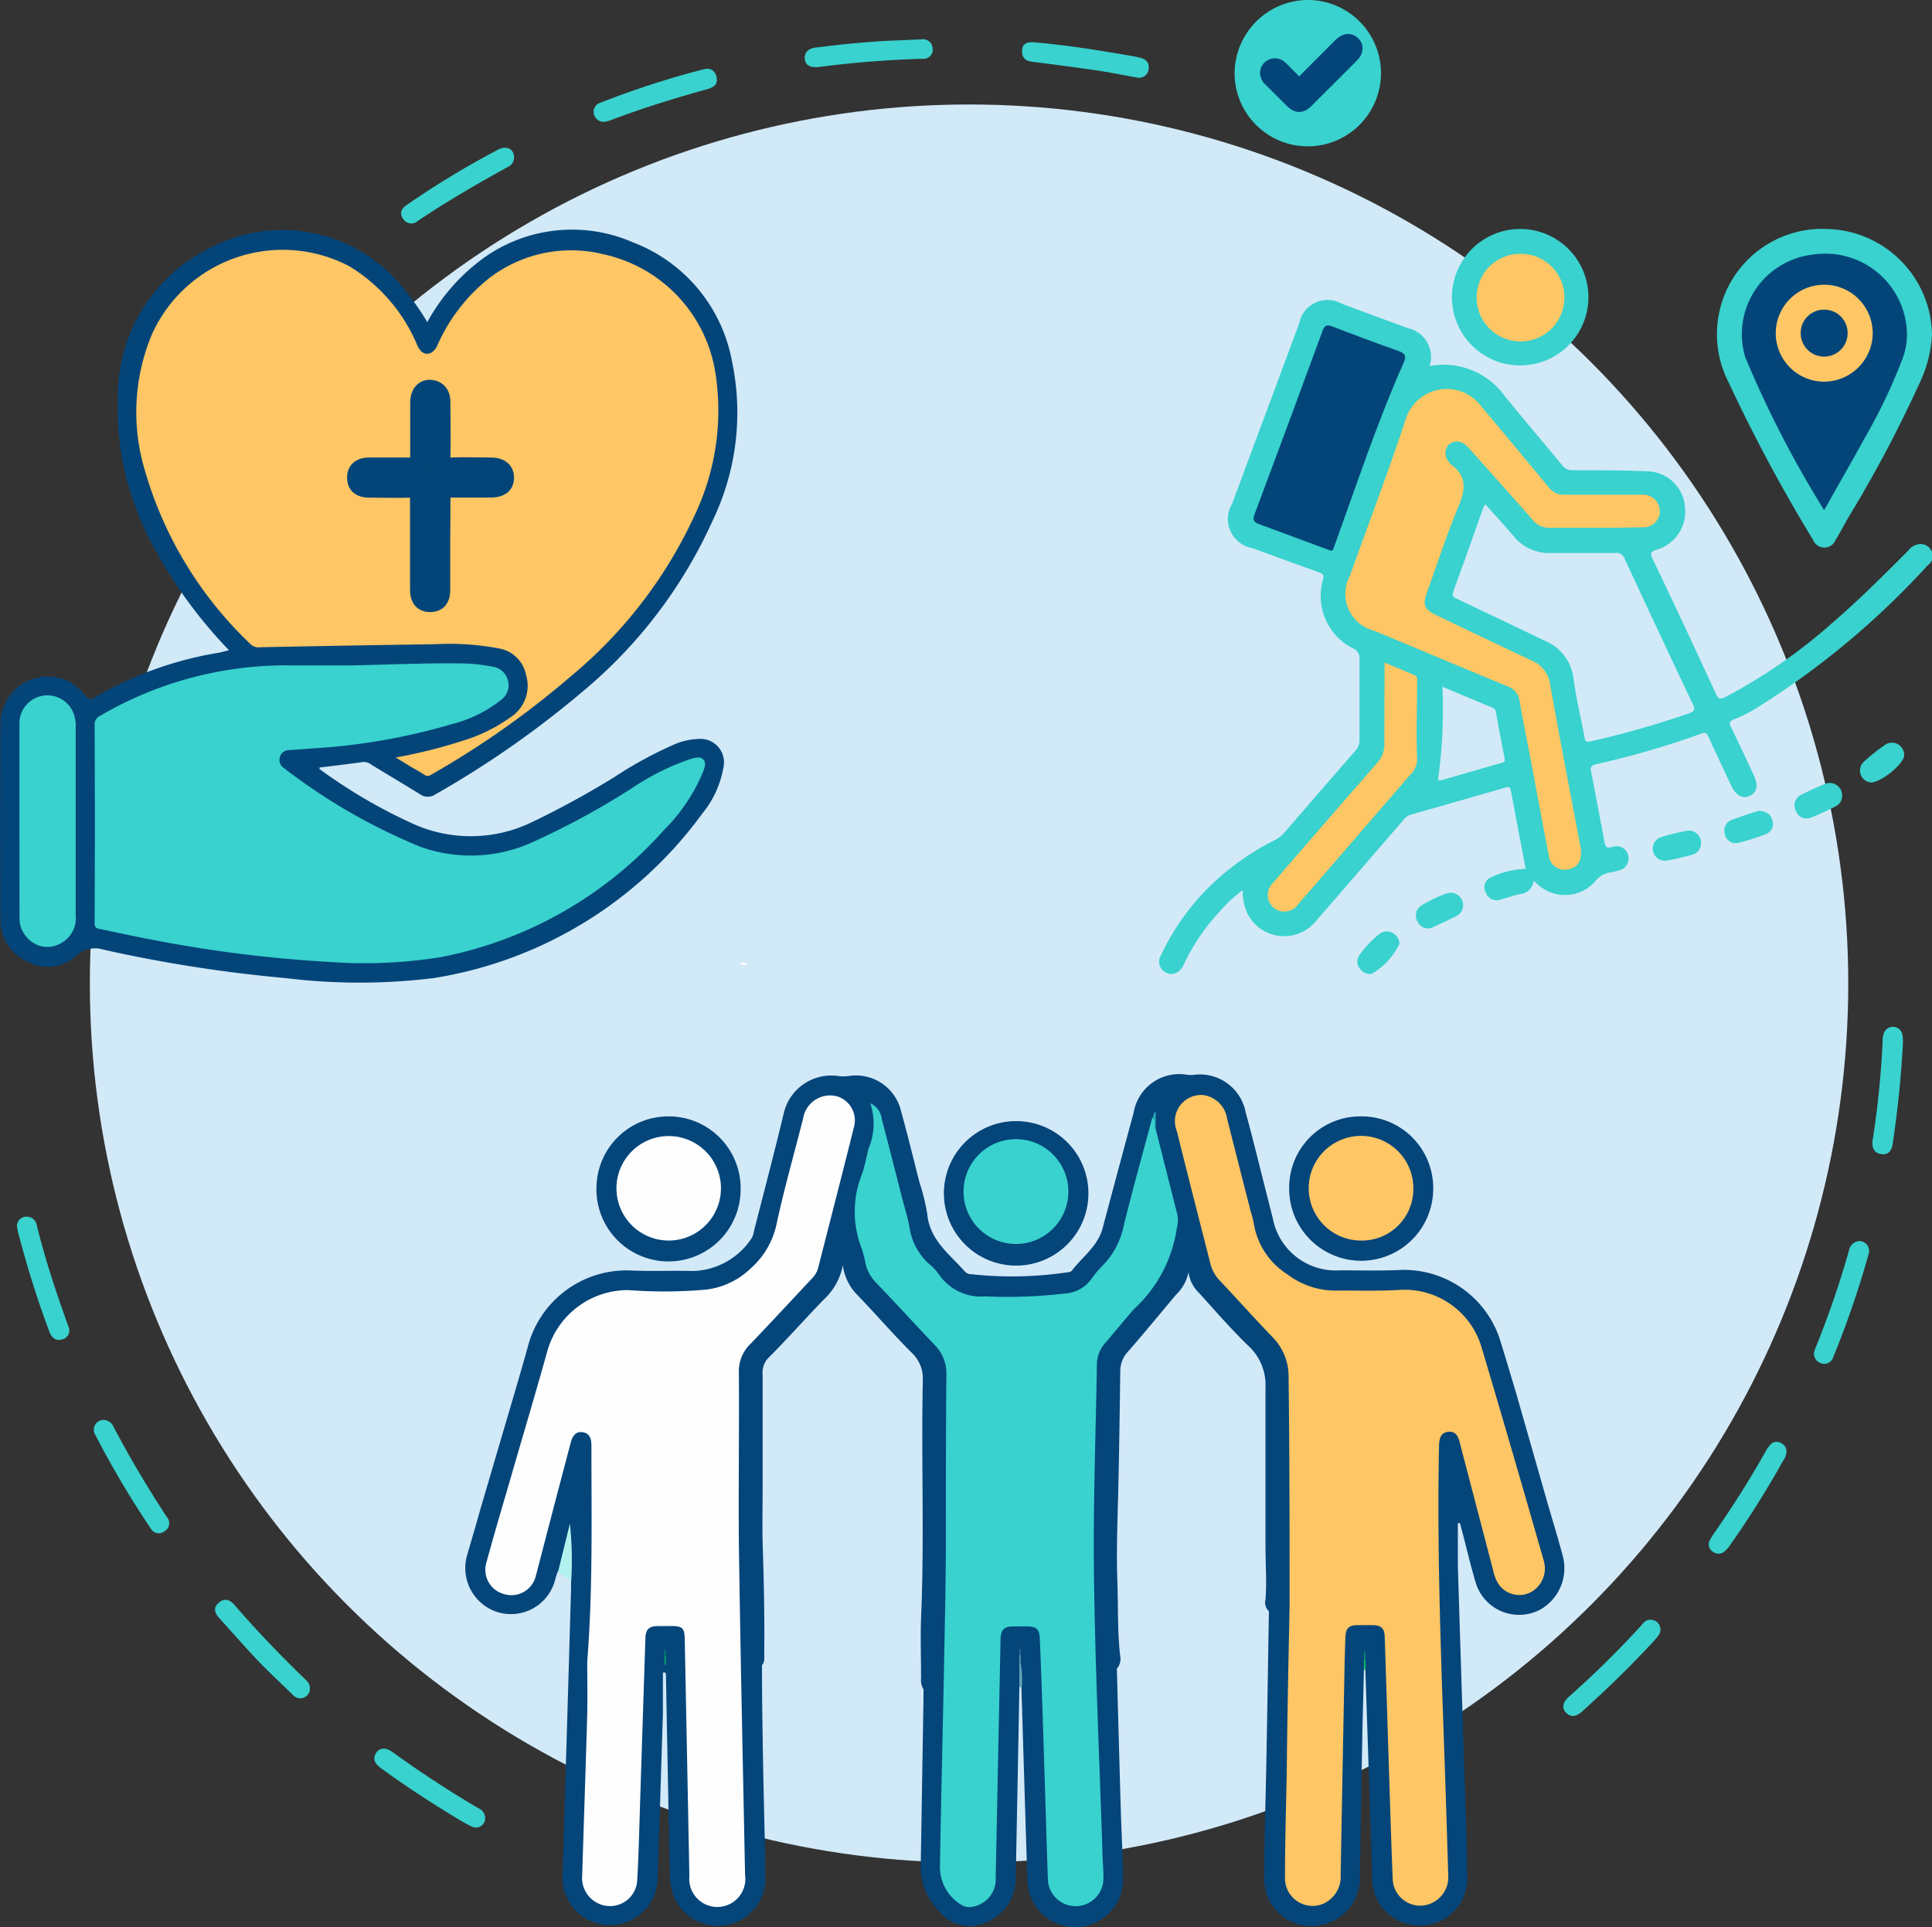 <svg xmlns="http://www.w3.org/2000/svg" id="Capa_2" data-name="Capa 2" width="23.073" height="23.018" viewBox="0 0 23.073 23.018"><rect x="0" y="0" width="23.073" height="23.018" fill="#333333" stroke="none"/><circle cx="11.573" cy="11.748" r="10.5" style="fill:#d2e9f8"></circle><path d="M6.658,19.3l.426-1.45c.05-.171.1-.343.147-.513a1.218,1.218,0,0,1,1.209-.91c.255.013.511,0,.767.007a.867.867,0,0,0,.694-.388.209.209,0,0,0,.027-.076c.122-.478.248-.955.363-1.436a.582.582,0,0,1,.639-.43.5.5,0,0,0,.14,0,.553.553,0,0,1,.62.429c.078.278.145.559.217.839a2.584,2.584,0,0,1,.094.381c.029.314.269.482.452.69a.1.1,0,0,0,.073.029,4.453,4.453,0,0,0,1.136-.021c.023,0,.054-.006.065-.021.127-.166.31-.291.368-.507q.184-.692.371-1.382a.552.552,0,0,1,.65-.449q.03,0,.06,0a.556.556,0,0,1,.627.444c.1.367.188.736.282,1.1l.042.167a.765.765,0,0,0,.8.623c.246,0,.492.007.736-.005a1.206,1.206,0,0,1,1.191.877c.062.2.121.4.181.6l.368,1.289c.061.21.125.419.182.63a.57.57,0,0,1-.261.66.541.541,0,0,1-.774-.323c-.06-.2-.108-.41-.162-.614-.008-.032-.017-.063-.026-.094l-.025,0c0,.163,0,.326,0,.489.022.744.047,1.487.07,2.231.016.5.037,1.009.043,1.513a.566.566,0,0,1-.847.5.553.553,0,0,1-.288-.49q-.04-1.245-.082-2.492a.458.458,0,0,1-.006-.117.9.9,0,0,1,0-.116c.005-.013.024,0,.011,0s-.007,0-.009,0a.4.4,0,0,0-.006.115.468.468,0,0,1-.007.118c-.007.276-.015.551-.02.827-.011.542-.018,1.083-.029,1.625a.572.572,0,0,1-.477.6.561.561,0,0,1-.665-.554c0-.491.019-.982.027-1.473.011-.575.019-1.15.029-1.725a.141.141,0,0,1-.041-.139c.017-.211,0-.422,0-.633,0-.636,0-1.271,0-1.907a.629.629,0,0,0-.2-.486c-.207-.2-.4-.422-.591-.634a.414.414,0,0,1-.128-.251.513.513,0,0,1-.149.27c-.193.229-.382.46-.578.685a.331.331,0,0,0-.088.228c-.007.487-.013.975-.025,1.462-.009.349-.022.7-.01,1.048.011.295,0,.591.033.885a.188.188,0,0,1-.039.161c.016.572.031,1.143.048,1.715.008.255.022.51.026.766a.572.572,0,1,1-1.143.023c-.025-.763-.047-1.526-.071-2.289a2.124,2.124,0,0,1-.022-.276v-.1a.222.222,0,0,1,.013-.1s.008.021,0,.013-.007,0-.008.006c0,.026,0,.053,0,.079v.1c-.007.091.035.183-.007.273q-.021,1.14-.043,2.28a.576.576,0,0,1-.53.583.487.487,0,0,1-.414-.211.733.733,0,0,1-.191-.517l.033-2c0-.033,0-.066,0-.1a.212.212,0,0,1-.029-.135c0-.242-.009-.485,0-.727.041-.945,0-1.89.021-2.835a.421.421,0,0,0-.138-.329c-.231-.23-.443-.478-.67-.712a.619.619,0,0,1-.147-.329.756.756,0,0,1-.231.414c-.225.232-.438.474-.665.7a.257.257,0,0,0-.062.2v1.343c0,.222-.006.444,0,.666.014.437.024.874.019,1.311,0,.049.01.1-.027.145,0,.386.006.773.013,1.16.008.464.023.928.028,1.392a.568.568,0,0,1-1.129.082,1.353,1.353,0,0,1-.014-.181q-.023-1.145-.044-2.29c0-.025,0-.05-.006-.076H8.844c0,.157,0,.315,0,.472q-.03.993-.063,1.987a.569.569,0,0,1-1.117.142.747.747,0,0,1-.017-.231q.051-1.685.1-3.369c0-.037,0-.074,0-.111-.071-.1-.032-.221-.04-.332a1.106,1.106,0,0,1,.022-.245,1.7,1.7,0,0,1-.078.381.159.159,0,0,1-.063.1c-.01.028-.02.056-.028.085a.545.545,0,0,1-.689.4.552.552,0,0,1-.363-.689C6.556,19.654,6.609,19.478,6.658,19.3Z" transform="translate(-0.927 -1.252)" style="fill:#04457a"></path><path d="M9.488,2.211c0,.062-.057.09-.123.109-.389.107-.774.227-1.151.37a.2.2,0,0,1-.048.013.118.118,0,0,1-.144-.082A.112.112,0,0,1,8.1,2.478a10.546,10.546,0,0,1,1.237-.4C9.422,2.057,9.489,2.113,9.488,2.211Z" transform="translate(-0.927 -1.252)" style="fill:#39d2ce"></path><path d="M23.652,13.735c-.023.4-.063.792-.122,1.181-.012.081-.052.136-.14.121s-.108-.081-.1-.16a10.789,10.789,0,0,0,.121-1.2.242.242,0,0,1,.016-.089.115.115,0,0,1,.22.027C23.655,13.654,23.652,13.7,23.652,13.735Z" transform="translate(-0.927 -1.252)" style="fill:#39d2ce"></path><path d="M2.172,18.213a.132.132,0,0,1,.111.082c.194.369.407.727.635,1.076a.11.11,0,0,1-.022.169.112.112,0,0,1-.173-.037,11.159,11.159,0,0,1-.657-1.11A.117.117,0,0,1,2.172,18.213Z" transform="translate(-0.927 -1.252)" style="fill:#39d2ce"></path><path d="M1.243,15.785a.121.121,0,0,1,.123.1c.1.411.234.813.378,1.211a.109.109,0,0,1-.071.154c-.078.026-.129-.019-.156-.09q-.184-.491-.323-1c-.021-.077-.045-.155-.06-.234A.111.111,0,0,1,1.243,15.785Z" transform="translate(-0.927 -1.252)" style="fill:#39d2ce"></path><path d="M7.066,3.128a.125.125,0,0,1-.077.12c-.364.2-.725.41-1.071.642a.116.116,0,0,1-.177-.024c-.05-.072-.015-.127.048-.169A10.573,10.573,0,0,1,6.874,3.04C6.976,2.987,7.063,3.03,7.066,3.128Z" transform="translate(-0.927 -1.252)" style="fill:#39d2ce"></path><path d="M22.59,17.417a.473.473,0,0,1,.018-.063,11.08,11.08,0,0,0,.4-1.163.137.137,0,0,1,.113-.114.117.117,0,0,1,.122.154,11.079,11.079,0,0,1-.422,1.23.112.112,0,0,1-.136.078A.123.123,0,0,1,22.59,17.417Z" transform="translate(-0.927 -1.252)" style="fill:#39d2ce"></path><path d="M22.261,18.6a.189.189,0,0,1-.039.1,11.244,11.244,0,0,1-.632,1.006.36.36,0,0,1-.073.082.109.109,0,0,1-.14-.006.1.1,0,0,1-.028-.136.61.61,0,0,1,.047-.077c.219-.314.424-.637.612-.971a.443.443,0,0,1,.062-.091.1.1,0,0,1,.13-.016A.106.106,0,0,1,22.261,18.6Z" transform="translate(-0.927 -1.252)" style="fill:#39d2ce"></path><path d="M6.721,22.964a.111.111,0,0,1-.171.1c-.1-.048-.188-.105-.279-.161-.269-.166-.533-.34-.788-.526-.066-.048-.114-.1-.066-.184.037-.066.119-.072.2-.011.33.238.669.461,1.02.667A.132.132,0,0,1,6.721,22.964Z" transform="translate(-0.927 -1.252)" style="fill:#39d2ce"></path><path d="M4.628,21.428a.113.113,0,0,1-.069.1.116.116,0,0,1-.137-.034c-.147-.143-.3-.283-.439-.431s-.293-.324-.44-.486c-.055-.061-.071-.126,0-.184s.132-.03.184.029c.27.314.557.611.856.9A.131.131,0,0,1,4.628,21.428Z" transform="translate(-0.927 -1.252)" style="fill:#39d2ce"></path><path d="M10.7,2.053c-.1.007-.155-.02-.162-.1s.053-.124.13-.133c.34-.042.68-.077,1.022-.087l.241-.011a.115.115,0,0,1,.134.107.108.108,0,0,1-.114.125A12.242,12.242,0,0,0,10.7,2.053Z" transform="translate(-0.927 -1.252)" style="fill:#39d2ce"></path><path d="M20.641,20.6a.116.116,0,0,1,.1.175.718.718,0,0,1-.083.1c-.265.287-.545.557-.835.819-.074.068-.141.072-.194.015s-.039-.124.036-.191a11.509,11.509,0,0,0,.862-.849C20.578,20.605,20.6,20.6,20.641,20.6Z" transform="translate(-0.927 -1.252)" style="fill:#39d2ce"></path><path d="M14.515,2.18c-.175-.031-.34-.065-.505-.089q-.374-.054-.748-.1c-.086-.01-.132-.046-.129-.133s.059-.107.152-.1c.4.035.8.1,1.2.17l.049.011c.076.016.123.059.11.14A.114.114,0,0,1,14.515,2.18Z" transform="translate(-0.927 -1.252)" style="fill:#39d2ce"></path><path d="M7.59,20.033l.143-.583a4.086,4.086,0,0,1,.016.681Z" transform="translate(-0.927 -1.252)" style="fill:#b1f2ef"></path><path d="M13.117,21.12a1.04,1.04,0,0,1,.013.284H13.1V21.12C13.106,21.107,13.112,21.106,13.117,21.12Z" transform="translate(-0.927 -1.252)" style="fill:#61a3b8"></path><path d="M17.218,21.2v-.12l.008-.015.007.015v.12h-.013Z" transform="translate(-0.927 -1.252)" style="fill:#01ce5e"></path><path d="M12.2,15.477a.863.863,0,0,1,1.725,0,.863.863,0,1,1-1.725,0Z" transform="translate(-0.927 -1.252)" style="fill:#04457a"></path><path d="M17.189,14.587a.855.855,0,0,1,.854.872.86.86,0,0,1-1.72-.015A.85.85,0,0,1,17.189,14.587Z" transform="translate(-0.927 -1.252)" style="fill:#04457a"></path><path d="M8.916,14.587a.859.859,0,0,1,.856.872.861.861,0,1,1-1.721-.042A.858.858,0,0,1,8.916,14.587Z" transform="translate(-0.927 -1.252)" style="fill:#04457a"></path><path d="M16.328,20.424c0-.747,0-1.736-.012-2.726a.661.661,0,0,0-.191-.473c-.214-.223-.421-.454-.633-.679a.444.444,0,0,1-.11-.2c-.134-.528-.27-1.055-.4-1.582a.313.313,0,0,1,.312-.432.333.333,0,0,1,.288.283q.141.557.283,1.113a.976.976,0,0,1,.037.146.884.884,0,0,0,.4.6.955.955,0,0,0,.623.193c.242,0,.485.007.726-.008a.959.959,0,0,1,.97.687c.253.85.5,1.7.744,2.554a.323.323,0,0,1-.165.375.3.3,0,0,1-.37-.092.448.448,0,0,1-.069-.166l-.39-1.492c-.021-.082-.037-.181-.148-.17s-.109.115-.111.2c-.029,1.5.047,2.989.092,4.483.006.2.013.4.018.605a.34.34,0,0,1-.328.372.33.33,0,0,1-.335-.332c-.022-.541-.037-1.083-.055-1.625q-.019-.626-.04-1.251c0-.105-.046-.144-.15-.143q-.085,0-.171,0c-.106,0-.144.035-.148.144s-.009.249-.011.373q-.024,1.233-.046,2.464a.355.355,0,0,1-.22.352.33.33,0,0,1-.445-.32c0-.421.013-.842.021-1.262C16.3,21.838,16.311,21.252,16.328,20.424Z" transform="translate(-0.927 -1.252)" style="fill:#fec664"></path><path d="M7.94,21.1c.068-.861.05-1.723.05-2.585,0-.079-.023-.146-.108-.156s-.12.052-.14.129q-.2.755-.395,1.51c-.007.026-.013.052-.021.078a.3.3,0,0,1-.383.216.3.3,0,0,1-.208-.373c.095-.35.2-.7.3-1.046.142-.49.288-.979.425-1.47a1,1,0,0,1,.973-.741,5.627,5.627,0,0,0,.927-.006.925.925,0,0,0,.535-.256.972.972,0,0,0,.306-.526c.091-.423.21-.841.317-1.26a.326.326,0,0,1,.411-.265.3.3,0,0,1,.2.351c-.141.567-.288,1.133-.432,1.7a.281.281,0,0,1-.071.121c-.246.262-.49.527-.739.786a.45.45,0,0,0-.136.333c.005.687-.006,1.373,0,2.06.019,1.316.048,2.631.074,3.947a.335.335,0,1,1-.665.017q-.027-1.4-.055-2.807c0-.166-.025-.185-.189-.182-.044,0-.088,0-.132,0-.1,0-.146.036-.149.141q-.031.943-.061,1.887c-.011.337-.018.673-.037,1.009A.325.325,0,0,1,8.1,24a.336.336,0,0,1-.22-.349c.019-.629.041-1.258.059-1.887C7.945,21.545,7.94,21.323,7.94,21.1Z" transform="translate(-0.927 -1.252)" style="fill:#fefefe"></path><path d="M14.729,14.737q.126.5.253,1a.34.34,0,0,1,0,.179,1.63,1.63,0,0,1-.517.977c-.114.133-.225.268-.338.4a.389.389,0,0,0-.1.248c-.014.845-.046,1.69-.035,2.534.014,1.086.064,2.172.1,3.258,0,.118.014.236.013.353a.332.332,0,1,1-.664.006c-.022-.659-.041-1.318-.063-1.977q-.014-.444-.033-.888c-.005-.12-.043-.15-.165-.148q-.071,0-.141,0c-.118,0-.16.035-.163.152l-.018.888c-.014.652-.026,1.3-.04,1.958a.333.333,0,0,1-.261.348A.188.188,0,0,1,12.4,24a.525.525,0,0,1-.247-.47c.012-.756.031-1.513.046-2.27.01-.5.021-1,.024-1.494,0-.7,0-1.4.006-2.1a.484.484,0,0,0-.143-.353c-.235-.245-.465-.5-.7-.743a.481.481,0,0,1-.123-.228,1.3,1.3,0,0,0-.045-.176,1.21,1.21,0,0,1,0-.882c.037-.1.055-.208.082-.312a.776.776,0,0,0,.021-.541.231.231,0,0,1,.136.185c.081.309.16.619.239.928.032.127.074.253.095.382a.728.728,0,0,0,.239.43.614.614,0,0,1,.11.118.606.606,0,0,0,.554.263,5.868,5.868,0,0,0,.956-.035.417.417,0,0,0,.308-.169,1.152,1.152,0,0,1,.143-.169.95.95,0,0,0,.242-.455c.107-.437.229-.871.345-1.306C14.754,14.634,14.7,14.7,14.729,14.737Z" transform="translate(-0.927 -1.252)" style="fill:#39d2ce"></path><path d="M14.729,14.737c-.034-.04,0-.1-.033-.138l.018-.062h.015Z" transform="translate(-0.927 -1.252)" style="fill:#2aacb7"></path><path d="M17.232,21.082h-.015a.257.257,0,0,1,.008-.119A.244.244,0,0,1,17.232,21.082Z" transform="translate(-0.927 -1.252)" style="fill:#03816d"></path><path d="M8.879,21.041v.095H8.863v-.1l.008-.014Z" transform="translate(-0.927 -1.252)" style="fill:#02ac65"></path><path d="M8.879,21.041H8.863a.167.167,0,0,1,.008-.1A.186.186,0,0,1,8.879,21.041Z" transform="translate(-0.927 -1.252)" style="fill:#03786f"></path><path d="M13.1,21.021c0-.025-.009-.052.008-.076.018.024.009.051.008.076C13.111,21.031,13.105,21.031,13.1,21.021Z" transform="translate(-0.927 -1.252)" style="fill:#286992"></path><path d="M13.1,21.021a.043.043,0,0,1,.016,0v.1H13.1Z" transform="translate(-0.927 -1.252)" style="fill:#5797b2"></path><path d="M9.76,12.758c.055-.026.076.006.1.01A.091.091,0,0,1,9.76,12.758Z" transform="translate(-0.927 -1.252)" style="fill:#fbfcfd"></path><path d="M16.558,1.252a.874.874,0,1,1-.886.839A.88.88,0,0,1,16.558,1.252Z" transform="translate(-0.927 -1.252)" style="fill:#39d2ce"></path><path d="M13.686,15.491a.626.626,0,1,1-.624-.632A.626.626,0,0,1,13.686,15.491Z" transform="translate(-0.927 -1.252)" style="fill:#39d2ce"></path><path d="M17.806,15.453a.615.615,0,0,1-.633.617.625.625,0,1,1,.633-.617Z" transform="translate(-0.927 -1.252)" style="fill:#fec664"></path><path d="M8.913,16.07a.624.624,0,1,1,0-1.248.624.624,0,0,1,0,1.248Z" transform="translate(-0.927 -1.252)" style="fill:#fefefe"></path><path d="M16.1,2.124a.048.048,0,0,1,.027-.043.051.051,0,0,1,.062.007c.025.022.048.046.071.07.051.051.1.1.152.153.023.025.036.026.061,0,.161-.163.324-.325.486-.488.044-.043.073-.051.1-.026s.019.058-.025.1l-.53.529c-.051.05-.072.051-.123,0l-.249-.248A.079.079,0,0,1,16.1,2.124Z" transform="translate(-0.927 -1.252)" style="fill:#04457a;stroke:#044579;stroke-miterlimit:10;stroke-width:0.25px"></path><path d="M3.662,9.019A5.5,5.5,0,0,1,2.771,7.8,3.429,3.429,0,0,1,2.334,5.99,1.96,1.96,0,0,1,3.37,4.248a1.852,1.852,0,0,1,2.391.468A3.02,3.02,0,0,1,6.03,5.1a2.322,2.322,0,0,1,.709-.792,1.817,1.817,0,0,1,1.75-.16A1.884,1.884,0,0,1,9.67,5.574a2.967,2.967,0,0,1-.226,1.883A5.692,5.692,0,0,1,7.9,9.5a11.583,11.583,0,0,1-1.779,1.244.16.16,0,0,1-.182-.008c-.191-.117-.383-.232-.575-.348a.144.144,0,0,0-.1-.034c-.173.024-.347.045-.521.066v.018a6.248,6.248,0,0,0,1.106.649,1.675,1.675,0,0,0,1.4,0,10.688,10.688,0,0,0,1.009-.549,4.788,4.788,0,0,1,.752-.407.811.811,0,0,1,.257-.052.28.28,0,0,1,.3.338,1.183,1.183,0,0,1-.253.553,4.924,4.924,0,0,1-3.207,1.965,7.238,7.238,0,0,1-1.771,0,16.814,16.814,0,0,1-2.175-.34.332.332,0,0,0-.332.08.5.5,0,0,1-.567.066.536.536,0,0,1-.329-.5c-.006-.79-.005-1.581,0-2.371a.56.56,0,0,1,.391-.509.549.549,0,0,1,.612.189c.047.062.076.06.137.024a4.293,4.293,0,0,1,1.476-.527Z" transform="translate(-0.927 -1.252)" style="fill:#044579"></path><path d="M5.653,10.3a6.094,6.094,0,0,0,.8-.2,1.923,1.923,0,0,0,.566-.277.449.449,0,0,0,.19-.511A.4.4,0,0,0,6.9,9a3.206,3.206,0,0,0-.776-.053q-1.044.015-2.088.036a.135.135,0,0,1-.115-.035A4.627,4.627,0,0,1,2.655,6.864a2.411,2.411,0,0,1,.084-1.613A1.712,1.712,0,0,1,5.1,4.433a2.019,2.019,0,0,1,.8.918.264.264,0,0,0,.06.1c.066.055.147.023.19-.073a2.1,2.1,0,0,1,.615-.8,1.605,1.605,0,0,1,1.372-.288A1.723,1.723,0,0,1,9.477,5.748,2.909,2.909,0,0,1,9.226,7.4,5.453,5.453,0,0,1,7.742,9.332,10.536,10.536,0,0,1,6.086,10.5c-.029.018-.054.031-.088.008-.06-.039-.123-.072-.184-.109Z" transform="translate(-0.927 -1.252)" style="fill:#fec664"></path><path d="M5.13,9.2c.515-.011.9-.029,1.276-.024a2.032,2.032,0,0,1,.4.039.217.217,0,0,1,.186.163.214.214,0,0,1-.079.233,1.549,1.549,0,0,1-.58.288,7.453,7.453,0,0,1-1.677.293l-.272.02a.113.113,0,0,0-.113.077.116.116,0,0,0,.048.138,6.99,6.99,0,0,0,1.622.937,1.78,1.78,0,0,0,1.3-.032,9.2,9.2,0,0,0,1.232-.665,2.978,2.978,0,0,1,.686-.344c.056-.015.122-.043.166,0s.012.112-.009.166a2.125,2.125,0,0,1-.456.674A4.787,4.787,0,0,1,6.2,12.683a5.683,5.683,0,0,1-1.322.06,15.677,15.677,0,0,1-2.137-.267c-.207-.038-.413-.085-.62-.127-.042-.008-.064-.016-.064-.072q.006-1.18,0-2.361A.113.113,0,0,1,2.126,9.8a4.4,4.4,0,0,1,2.289-.6Z" transform="translate(-0.927 -1.252)" style="fill:#39d2ce"></path><path d="M1.159,11.057c0-.386,0-.773,0-1.16a.334.334,0,0,1,.632-.156.4.4,0,0,1,.04.2c0,.748,0,1.495,0,2.243a.343.343,0,0,1-.2.347.316.316,0,0,1-.354-.053.345.345,0,0,1-.117-.278C1.16,11.818,1.159,11.438,1.159,11.057Z" transform="translate(-0.927 -1.252)" style="fill:#39d2ce"></path><path d="M6.179,7.726c0,.188,0,.377,0,.566,0,.079-.016.145-.114.146s-.116-.068-.116-.145c0-.374,0-.748,0-1.122,0-.082-.023-.1-.1-.1-.173.006-.345,0-.518,0-.082,0-.134-.029-.134-.115s.059-.114.137-.114c.176,0,.351,0,.527,0,.076,0,.092-.023.09-.094,0-.231,0-.462,0-.692,0-.094.049-.15.122-.142s.108.06.108.136c0,.224.006.449,0,.673,0,.1.031.123.125.119.162-.007.325,0,.487,0,.1,0,.149.044.149.117s-.05.111-.149.111c-.173,0-.345,0-.517,0-.071,0-.1.013-.094.09C6.183,7.348,6.179,7.537,6.179,7.726Z" transform="translate(-0.927 -1.252)" style="fill:#044579;stroke:#044579;stroke-miterlimit:10;stroke-width:0.25px"></path><path d="M22.711,3.987A1.283,1.283,0,0,1,24,5.251a1.535,1.535,0,0,1-.162.606A15.172,15.172,0,0,1,23,7.435c-.051.09-.1.182-.153.27a.144.144,0,0,1-.265,0,19.213,19.213,0,0,1-1.009-1.882,1.258,1.258,0,0,1,1.14-1.837Z" transform="translate(-0.927 -1.252)" style="fill:#39d2ce"></path><path d="M19.086,3.987a.815.815,0,1,1-.819.8A.815.815,0,0,1,19.086,3.987Z" transform="translate(-0.927 -1.252)" style="fill:#39d2ce"></path><path d="M18,5.624a.9.9,0,0,1,.9.362c.225.277.457.548.684.824a.145.145,0,0,0,.123.059c.3,0,.6,0,.9.013a.462.462,0,0,1,.444.437.475.475,0,0,1-.341.5c-.074.022-.077.044-.046.11q.383.8.755,1.611c.028.06.049.071.112.039a6.451,6.451,0,0,0,1.27-.879c.321-.276.619-.574.917-.873a.189.189,0,0,1,.13-.076.144.144,0,0,1,.14.07.137.137,0,0,1-.009.156A.13.13,0,0,1,23.953,8a9.748,9.748,0,0,1-2.1,1.741c-.068.038-.138.073-.209.1s-.068.049-.039.108c.092.185.178.374.266.562.056.121.042.2-.041.244s-.168.009-.23-.123c-.09-.193-.182-.387-.27-.581-.02-.045-.039-.055-.086-.036a10.268,10.268,0,0,1-1.25.364c-.053.014-.079.026-.066.089.055.276.107.554.158.831.011.056.018.094.1.069a.143.143,0,0,1,.187.107.149.149,0,0,1-.116.176c-.034.01-.07.016-.105.023a.263.263,0,0,0-.169.1.481.481,0,0,1-.7.034l-.039-.037a.184.184,0,0,1-.165.161c-.079.017-.156.045-.234.065a.133.133,0,0,1-.173-.084.127.127,0,0,1,.062-.182,1.025,1.025,0,0,1,.414-.1c-.059-.31-.119-.624-.178-.938-.007-.038-.016-.047-.056-.036-.382.111-.766.22-1.149.329a.178.178,0,0,0-.082.066c-.342.395-.683.791-1.027,1.186a.491.491,0,0,1-.834-.079.637.637,0,0,1-.053-.275,1.714,1.714,0,0,0-.277.257,2.479,2.479,0,0,0-.421.617.224.224,0,0,1-.066.094.139.139,0,0,1-.18,0,.145.145,0,0,1-.031-.194,2.88,2.88,0,0,1,.521-.759,3.09,3.09,0,0,1,.836-.612.382.382,0,0,0,.114-.089q.423-.49.849-.979a.182.182,0,0,0,.049-.131c0-.318,0-.637,0-.955A.127.127,0,0,0,17.092,9a.7.7,0,0,1-.364-.828c.013-.06-.012-.071-.057-.086L15.886,7.8a.354.354,0,0,1-.244-.532q.4-1.075.8-2.151a.345.345,0,0,1,.511-.236l.784.29A.352.352,0,0,1,18,5.624Z" transform="translate(-0.927 -1.252)" style="fill:#39d2ce"></path><path d="M22.926,10.765a.135.135,0,0,1-.075.118c-.095.047-.191.094-.29.132a.133.133,0,0,1-.185-.074.14.14,0,0,1,.072-.2c.089-.045.18-.088.273-.125A.148.148,0,0,1,22.926,10.765Z" transform="translate(-0.927 -1.252)" style="fill:#39d2ce"></path><path d="M18.4,12.072a.144.144,0,0,1-.082.123c-.09.044-.179.088-.271.128a.133.133,0,0,1-.19-.062.142.142,0,0,1,.057-.2,1.529,1.529,0,0,1,.289-.137A.148.148,0,0,1,18.4,12.072Z" transform="translate(-0.927 -1.252)" style="fill:#39d2ce"></path><path d="M17.641,12.523a.821.821,0,0,1-.336.363.149.149,0,0,1-.141-.07.126.126,0,0,1-.007-.147,1.171,1.171,0,0,1,.253-.268.14.14,0,0,1,.157,0A.155.155,0,0,1,17.641,12.523Z" transform="translate(-0.927 -1.252)" style="fill:#39d2ce"></path><path d="M23.668,10.271c0,.111-.308.352-.414.325a.143.143,0,0,1-.07-.243,2.335,2.335,0,0,1,.265-.211A.147.147,0,0,1,23.668,10.271Z" transform="translate(-0.927 -1.252)" style="fill:#39d2ce"></path><path d="M21.931,10.936c.089.008.144.039.163.117a.129.129,0,0,1-.083.164,2.522,2.522,0,0,1-.314.1.131.131,0,0,1-.17-.1.136.136,0,0,1,.095-.176C21.729,11,21.836,10.966,21.931,10.936Z" transform="translate(-0.927 -1.252)" style="fill:#39d2ce"></path><path d="M21.242,11.319a.14.14,0,0,1-.11.143,2.889,2.889,0,0,1-.3.07.145.145,0,0,1-.07-.28,3.087,3.087,0,0,1,.312-.077A.146.146,0,0,1,21.242,11.319Z" transform="translate(-0.927 -1.252)" style="fill:#39d2ce"></path><path d="M16.831,7.831c-.023-.007-.039-.011-.054-.017-.27-.1-.539-.2-.81-.3-.067-.024-.084-.05-.057-.12q.408-1.09.81-2.186c.024-.065.048-.084.118-.057q.394.153.792.294c.082.029.094.062.06.141-.317.713-.561,1.454-.827,2.187C16.855,7.794,16.851,7.82,16.831,7.831Z" transform="translate(-0.927 -1.252)" style="fill:#044579"></path><path d="M18.666,7.276c.115.129.23.252.338.381a.543.543,0,0,0,.445.2c.257,0,.514,0,.77,0a.1.1,0,0,1,.11.069q.405.873.817,1.743c.025.054.021.075-.037.1a11.147,11.147,0,0,1-1.187.339c-.066.016-.067-.024-.075-.066-.043-.232-.1-.464-.13-.7a.56.56,0,0,0-.345-.438c-.344-.166-.69-.33-1.035-.494-.042-.02-.077-.031-.052-.1.123-.331.239-.665.359-1A.218.218,0,0,1,18.666,7.276Z" transform="translate(-0.927 -1.252)" style="fill:#d2e9f8"></path><path d="M18.1,10.57a6.019,6.019,0,0,0,.053-1.115l.606.254c.031.013.03.039.035.064.033.175.065.35.1.525.006.032.011.054-.029.065-.24.068-.479.138-.719.207A.177.177,0,0,1,18.1,10.57Z" transform="translate(-0.927 -1.252)" style="fill:#d2e9f8"></path><path d="M22.712,7.346a12.723,12.723,0,0,1-.943-1.829.957.957,0,0,1,.809-1.224.975.975,0,0,1,1.12.884.825.825,0,0,1-.062.39,6.45,6.45,0,0,1-.436.911C23.044,6.762,22.883,7.042,22.712,7.346Z" transform="translate(-0.927 -1.252)" style="fill:#044579"></path><path d="M19.973,7.556c-.178,0-.357,0-.536,0a.25.25,0,0,1-.211-.1c-.236-.269-.474-.535-.711-.8a.842.842,0,0,0-.088-.091.148.148,0,0,0-.2,0,.151.151,0,0,0,0,.2.164.164,0,0,0,.032.037c.183.134.173.29.091.486-.143.343-.259.7-.385,1.049-.049.137-.026.193.1.256.383.183.765.368,1.15.547a.366.366,0,0,1,.227.3c.113.641.238,1.281.359,1.922.029.152-.02.25-.14.273a.191.191,0,0,1-.239-.169c-.073-.382-.144-.764-.216-1.147-.044-.229-.091-.458-.13-.688a.219.219,0,0,0-.15-.183c-.53-.219-1.058-.442-1.588-.662a.453.453,0,0,1-.291-.653c.223-.623.458-1.24.666-1.867a.513.513,0,0,1,.905-.159q.4.477.8.96a.233.233,0,0,0,.2.094c.3,0,.611,0,.916,0a.2.2,0,0,1,.2.121.186.186,0,0,1-.031.2.19.19,0,0,1-.163.068C20.35,7.555,20.162,7.556,19.973,7.556Z" transform="translate(-0.927 -1.252)" style="fill:#fec664"></path><path d="M17.462,9.166c.127.054.242.1.358.151.037.016.032.045.031.074,0,.311-.013.623,0,.934a.253.253,0,0,1-.082.181l-1.337,1.546a.2.2,0,0,1-.3.037.2.2,0,0,1,0-.294q.621-.718,1.244-1.433a.324.324,0,0,0,.084-.229C17.46,9.815,17.462,9.5,17.462,9.166Z" transform="translate(-0.927 -1.252)" style="fill:#fec664"></path><path d="M19.1,4.284a.52.52,0,0,1,.51.53.524.524,0,1,1-1.047-.039A.52.52,0,0,1,19.1,4.284Z" transform="translate(-0.927 -1.252)" style="fill:#fec664"></path><path d="M22.707,5.811a.579.579,0,1,1,.585-.571A.583.583,0,0,1,22.707,5.811Z" transform="translate(-0.927 -1.252)" style="fill:#fec664"></path><path d="M22.719,4.951a.278.278,0,0,1,.273.292.28.28,0,1,1-.56-.023A.278.278,0,0,1,22.719,4.951Z" transform="translate(-0.927 -1.252)" style="fill:#044579"></path></svg>